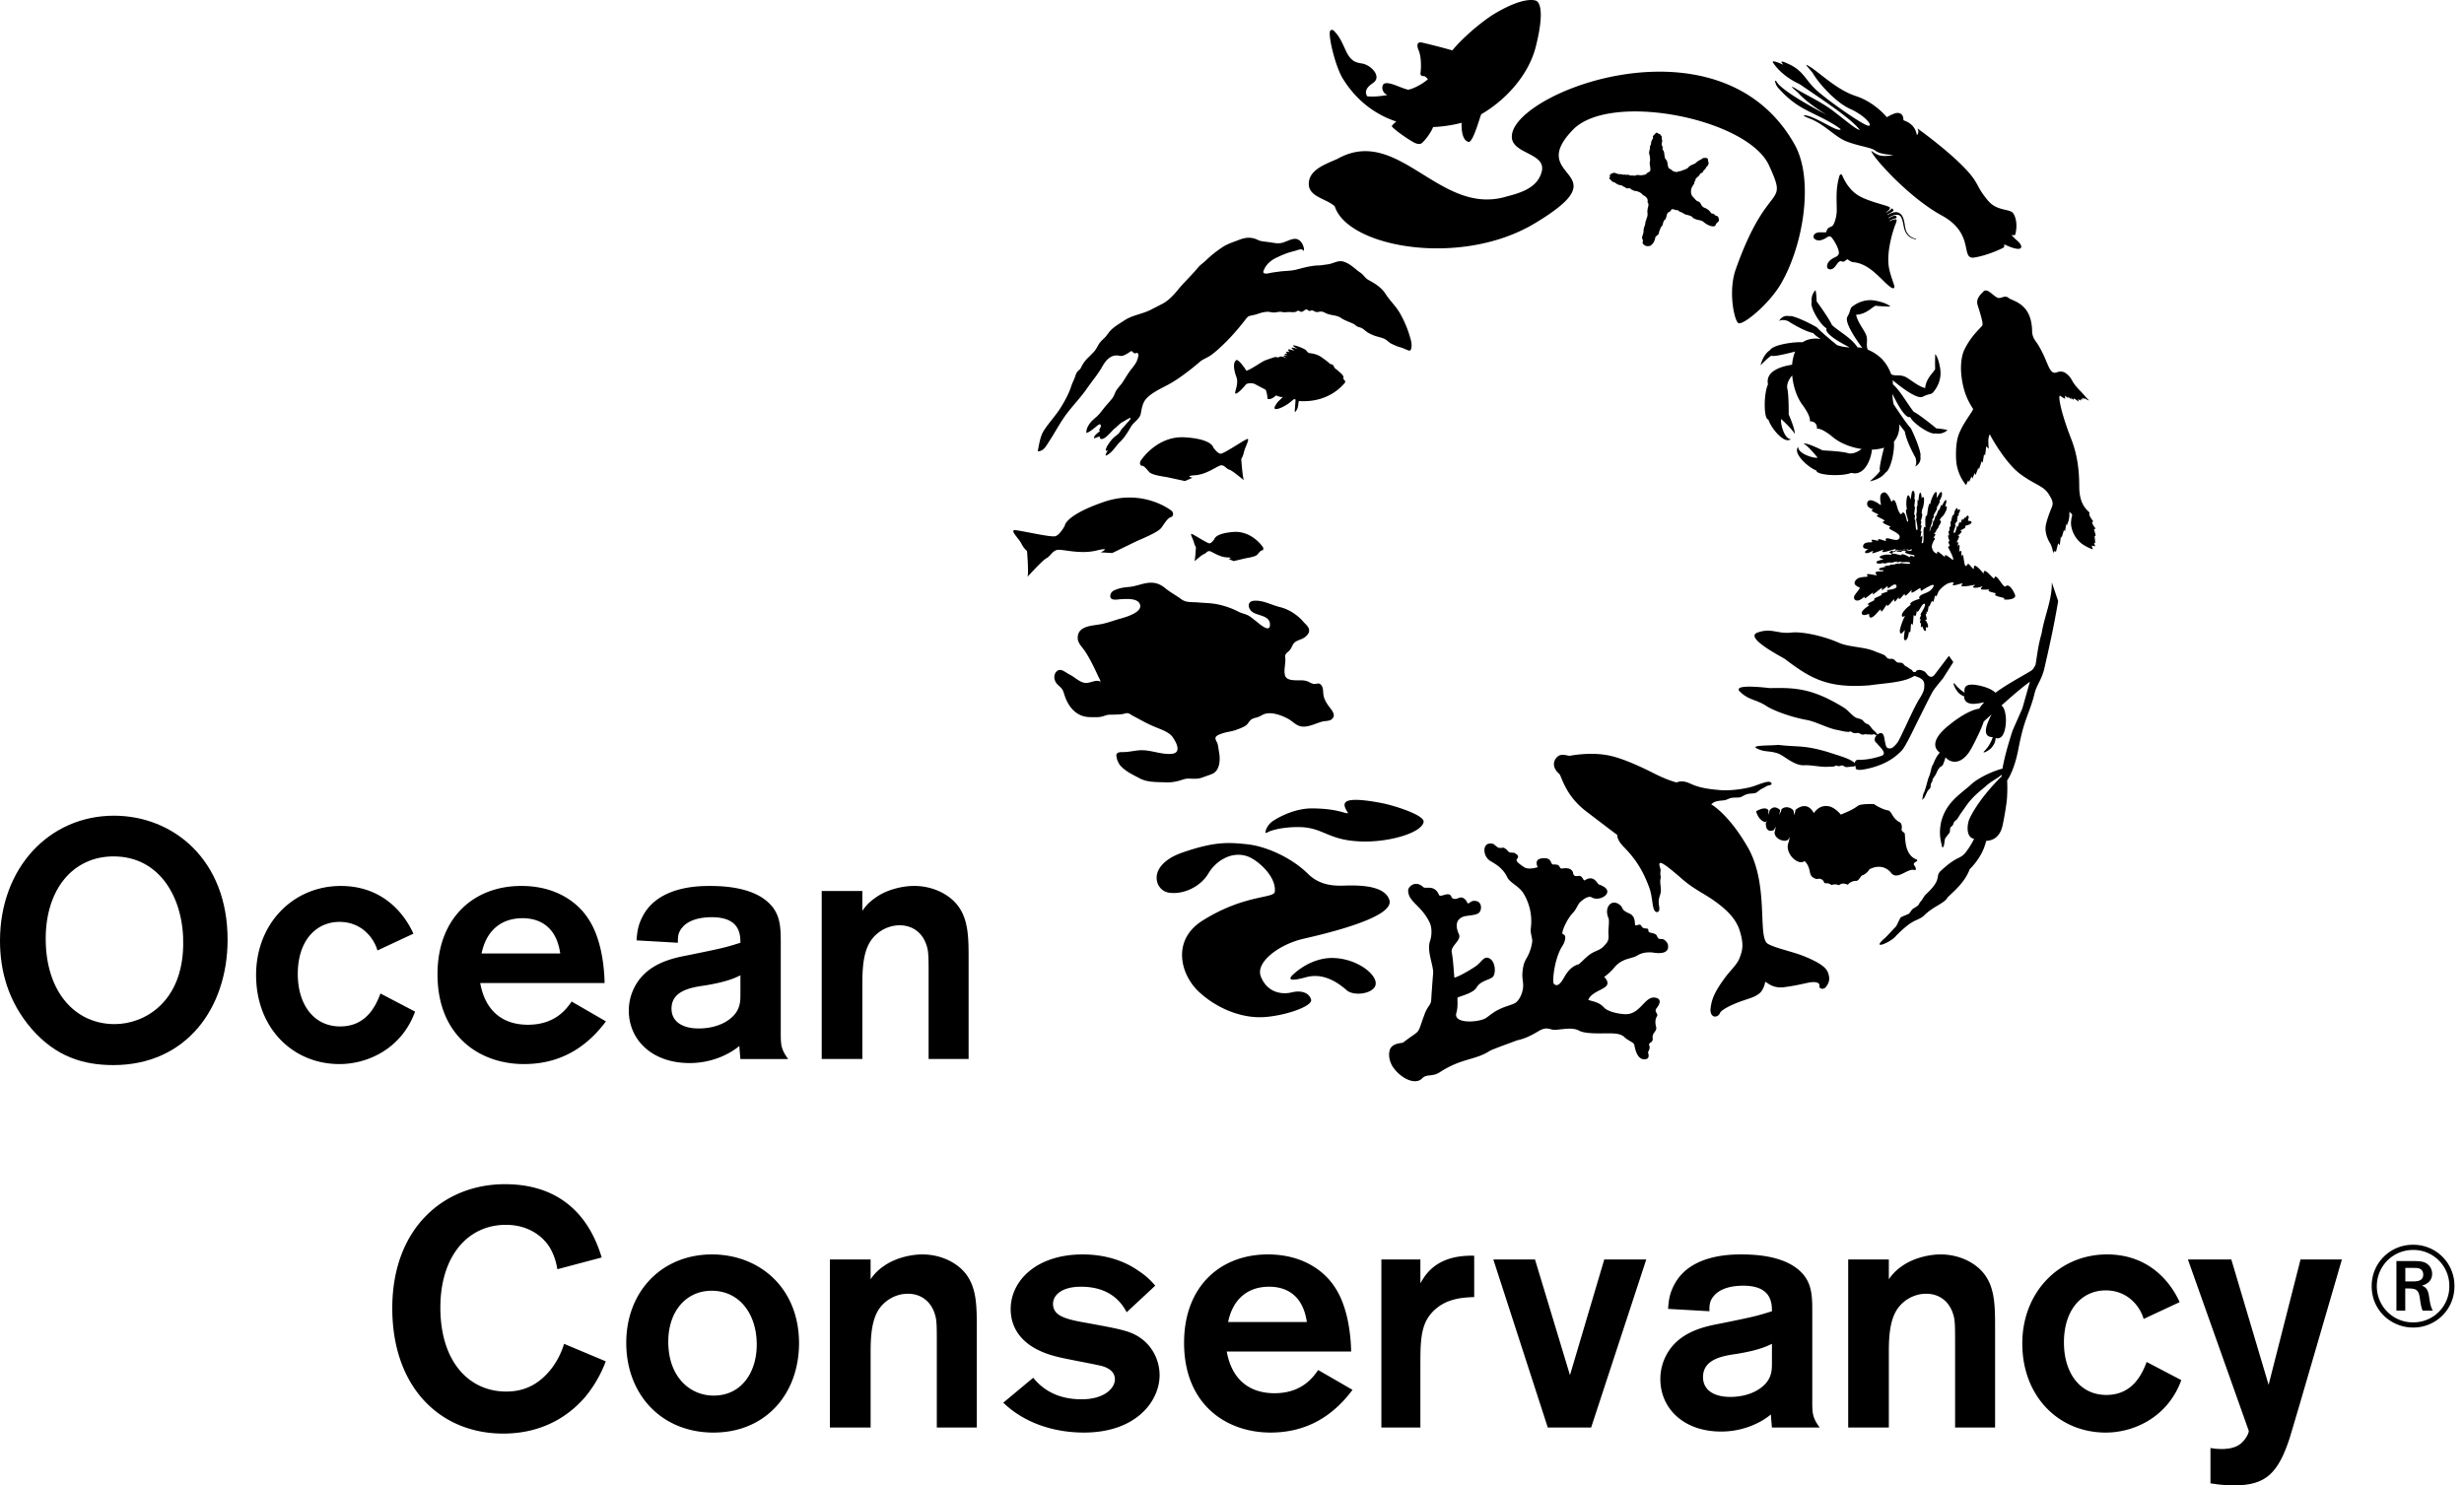 <svg class="default-logo" fill="none" height="82" viewBox="0 0 136 82" width="136" xmlns="http://www.w3.org/2000/svg">
<path clip-rule="evenodd" d="M94.604 11.822c-.04-.047-.133 0-.178-.083a.67.67 0 0 0-.247-.225c-.068-.037-.155-.056-.2-.106-.073-.079-.055-.068-.14-.209-.036-.066-.155-.083-.202-.125-.076-.067-.174-.187-.225-.241-.05-.058-.108-.213-.062-.395.032-.123.093-.197.158-.296.027-.047-.025-.074.066-.169l.008-.004c-.05-.09.176-.25.229-.296-.05-.1.232-.129.203-.25.044-.018.093-.089.141-.138-.018-.029.08-.12.095-.126.018-.04.066-.12.058-.18-.078-.159.038-.28-.238-.26-.052.005-.106.01-.13.052l-.088.051a.897.897 0 0 0-.287.205c-.034.013-.322.118-.364.203-.041.083-.322.168-.349.179-.033.04-.247.05-.28.086-.288-.008-.266-.122-.414-.178-.148-.056-.078-.394-.199-.5-.125-.103-.063-.408-.163-.525-.091-.115.008-.112-.028-.179-.038-.063-.058-.152-.043-.164-.015-.077.023-.103.02-.193-.004-.004-.015-.067-.023-.072-.02-.025.024-.074-.008-.156-.028-.066-.057-.022-.073-.113-.01 0-.092-.035-.1-.035-.023-.003-.052-.048-.072-.05-.059-.025-.087.027-.125.07-.028.035-.071.056-.104.112-.02.026.004.077-.003.107-.02.068-.066.12-.093.194-.017.05-.01.107-.02.143-.02.073-.05.105-.062.14.038.102-.075.29-.03.413.02.055.066.295.032.419s.048.34.025.466c-.023.127-.104.076-.188.175-.085.099-.172.078-.26.1-.085.023-.232-.022-.283-.004-.188.029-.067.055-.255.021-.012-.017-.07.038-.195-.03-.03-.018-.129-.01-.15 0-.005-.002-.057-.018-.057-.02-.002 0-.089.014-.092.012 0 0-.127-.04-.153-.027-.007 0-.007-.003-.01-.004-.04-.002-.084-.004-.13-.008-.038-.012-.164-.059-.207-.072-.119.012-.28.088-.255.174.016.055 0 .062-.025.122-.026.06.037.044.053.075.097.098.084.123.24.164.142.107.24.153.39.158.043.063.156.084.213.127.049.09.2-.003.276.058.028.065.099.057.15.098.069.049.293.004.496.213.026.047.07.064.12.085a.6.6 0 0 1 .146.147c.078.156-.024.175.062.27.035.062-.022.264-.041.318.01.042-.015.119-.008.157.011.046.029.235-.037.328-.028.154-.077.194-.075.288.002.095-.105.275-.097.403.008.129-.044.216-.08.37-.037.073.072.132.036.242-.04.108.044.164.095.2.12.092.348.07.404-.043.077-.022.19-.286.187-.357-.01-.087.194-.166.198-.252.03-.165.11-.299.11-.342.125-.038.115-.34.216-.402.127-.079.072-.373.23-.429.112-.031.142-.17.149-.153.114-.032.208.06.303.044.06-.017.154.123.213.108.069.015.186.123.318.15.153.037.286.076.32.135.032.056.175.11.279.143.202.032.28.067.394.166.292.223.583.243.606.117.024-.138.215-.156.179-.314-.062-.274-.113-.104-.27-.283zM85.875 41.874c.256-.363.627-.125.795-.154.165-.03 1.168-.21 2.14-.011.692.143 1.587.533 2.49.991.756.385 1.243.497 1.243.497s.262-.153.69.036c.419.188.752.31 1.768.39.377.03 1.102-.03 1.675-.184.297-.08.92-.376 1.056-.248.14.126-.014.144-.151.18-.083.02-.16.088-.32.166-.14.063-.266.205-.351.234-.14.047-.327.027-.481.072-.167.05-.301.164-.418.18-.146.017-.268-.008-.477.033-.113.023-.237.12-.438.133-.392.027-.51.11-.51.11l-.138.103s.916.503 1.94 2.237c1.31 2.106.581 5.114 1.19 5.466.411.241 1.375.43 2.016.692.308.13 1.099.447 1.275.838.198.438.043.671-.082.845-.126.174-.384.115-.363-.038.037-.23-.283-.262-.615-.191-.357.073-.734.17-1.332.248-.766.096-1.03-.41-1.056-.258-.02.152-.124.456-.322.61-.291.226-.557.26-1.083.456-.612.23-1.02.472-1.075.607-.055.123-.158.215-.294.205-.114-.003-.29-.137-.222-.524.05-.293.09-.692.81-1.652.328-.436.655-.7.795-1.092.11-.304.223-.604.059-1.24-.09-.344-.227-.905-1.117-1.616-.832-.664-1.376-.81-2.14-1.48-1.052-.915-1.35-1.09-1.213-.632.088.222-.013.198.039.484.018.102-.027.206-.022.316.008.177.047.37.032.542-.016.156-.091.295-.106.426-.025.182.007.337.015.394.033.155-.001.304-.107.308-.312.005-.212-.743-.44-1.355-.337-.91-.729-1.553-1.398-2.234-.416-.421-.363-.665-.363-.665s-.56-.42-1.727-1.313c-1.163-.89-1.34-1.926-1.478-2.06-.144-.127-.461-.463-.19-.852zM107.569 36.206l-.785 1.036c-.167.207-.304.114-.411-.006-.108-.121-.1-.17-.335-.238-.17-.043-.26.01-.314.108-.033-.003-.075-.005-.111-.014-.058-.017-.052-.103-.133-.132-.083-.03-.183-.138-.298-.184-.052-.016-.143-.159-.201-.177-.056-.021-.195-.008-.255-.03-.069-.026-.158-.155-.224-.18-.092-.038-.193.007-.284-.033-.092-.033-.116-.128-.199-.178-.143-.084-.348-.141-.511-.211-.59-.264-1.435-.229-2.015-.483-.873-.387-2.006-.617-2.576-.567-.81.103-1.123-.27-1.902 0-.695.24.855 1.1 1.48 1.446 1.394 1.06 2.346 1.658 4.695 1.47.845-.124 1.912-.148 2.471-.52.057.016.248.068.391.168.168.117.165.307.159.4-.005.095.014.25-.25.665-.212.332-.507.96-.764 1.515-.204.425-.387.824-.464.928-.128.172-.279.311-.362.322-.265.032-.265-.092-.324-.334-.058-.245-.045-.575-.31-.492-.046.013-.078.04-.114.069-.053-.103-.144-.175-.258-.284-.068-.068-.137-.189-.22-.26-.058-.047-.129-.047-.19-.093-.057-.044-.116-.135-.174-.173-.106-.074-.273-.077-.388-.15-.216-.144-.376-.36-.574-.499-1.747-1.084-2.695-1.142-4.126-1.107-.608-.069-2.097-.215-1.643.211.503.477.878.398 1.468.791.427.266 1.375.605 2.182.752.537.093 1.175.466 1.726.561.147.024.324.083.463.09.055.005.141.019.184.013.022-.004.004-.04.038-.033.081.02.142.082.227.102.056.013.173-.023.236-.01.054.014.153.076.205.089.05.012.167-.03.215-.02.107.023.224.003.296.023.075.015.093-.04.143-.023a.668.668 0 0 1 .141.063.475.475 0 0 0-.082.133c-.051.13.012.247.107.306.14.199.619.568.231.697-.741.249-1.249.21-1.249.21-.158-.007-.194.109-.207.184-.253-.256-.945-.425-1.471-.607-1.38-.407-1.622-.262-2.753-.398-.42.05-1.572.004-1.18.197.431.219.667.112 1.142.268.338.1.903.695 1.481.66.38-.023.884.107 1.274.084.105-.008.233 0 .328-.013.064-.009.084-.045.145-.05.058 0 .119.032.171.028.049-.003.119-.041.157-.042.042-.003.199.1.238.098.034-.002.31-.032.34-.034.044-.002.114-.016.172-.027l.015.03c-.022.044-.02.088.007.12.049.064.18.109.763-.033 1.127-.275 1.599-.818 1.754-.962.163-.17.437-.715.68-1.21l.061-.126c.71-1.432.923-1.845.986-1.943.066-.118.314-.423.557-.716l.572-.9-.244-.345zM113.248 32.146c.027.959-.407 1.855-.557 2.806-.215.737-.255 1.285-.342 1.755-.066.128-.149.265-.229.314-.392.247-1.277.706-1.985 1.223-.131-.142-.439-.308-.949-.409-.708-.14-.797.108-.747.403-.317-.181-.534-.475-.544-.482-.011-.011-.031-.036-.06-.029-.028.012 0 .048 0 .063.049.138.096.239.187.36a.755.755 0 0 0 .391.29c-.017.25.174.475.691.403.153-.019.288-.044.42-.075a1.928 1.928 0 0 0-.242.297c-.013.02-.025.04-.045.06-.363.038-1.019.367-1.749.98-.838.702-.785 1.18-.42 1.445-.189.2-.278.43-.386.679-.1.11-.096.422-.234.698-.079.237-.123.484-.244.808-.072.079-.125.514-.093.423.009-.033.095-.103.116-.139.016-.048.138-.285.163-.344.009-.026.146-.157.157-.183.009-.032.02-.197.033-.23.011-.033.047-.074.062-.11.02-.045.024-.103.04-.151.021-.049.043-.052.062-.094.038-.07.091-.118.124-.2.218-.509.3-.32.383-.516.074-.18.109-.293.128-.383.334.374.954.404 1.451-.528.297-.558.539-1.07.664-1.449.14-.126.281-.257.433-.392a3.434 3.434 0 0 0-.209.45c-.252.644-.022.807.273.804-.025.067-.133.455-.501.808-.061.12.34-.087.451-.247.107-.146.175-.226.213-.51.234.072.451-.08.537-.626.092-.61-.073-1.117-.227-1.166.532-.475 1.076-.953 1.577-1.319l-.416 1.472-.538 1.22c-.312.956-.482 1.643-.56 2.111-.419.087-1.309.481-1.713.854-.601.552-1.387.975-1.671 2.08-.104.487-.081.828.025 1.258.016.07.016.197.081.134.076-.064.076-.409.117-.483.023-.032.223-.288.246-.32.021-.032.017-.237.039-.27.027-.042.108-.09.135-.141.041-.055.036-.122.078-.174.035-.063.088-.07.134-.125.071-.08.146-.222.206-.31.261-.37.034-.046.288-.407.373-.545.765-.833 1.092-1.11.347-.32.615-.408.898-.652 0 .035-.004.069-.004.098-.43.4-1.367 1.435-1.792 2.377-.135.39-.148.987.274 1.063a4.17 4.17 0 0 1-.384.64c-.383.556-.469.209-1.45 1.125-.352.324.113.425-.807 1.282-.147.137-.196.303-.321.43-.075.084-.065.138-.155.218-.088.074-.205.124-.287.194-.066.058-.121.176-.181.233-.059.05-.409.168-.463.22-.049.042-.222.465-.274.51-.101.095-.51.553-.597.624-.841.719.332.245.609-.119.988-.996 1.091-.762 1.525-1.098.491-.518 1.15-.691 1.313-1.014.485-.476.959-.855 1.237-1.583.021 0 .573-.555.801-1.215.039-.107.074-.222.108-.336.37-.013.735-.214.88-.775.099-.395.246-1.32.261-1.558.025-.395.025-.749.008-1.001.195-.267.44-.846.595-1.602.082-.419.193-.99.365-1.525.17-.537.405-1.045.543-1.633.115-.506.407-.787.555-1.439.232-1.015.502-2.175.759-3.703l-.352-1.037z" fill="currentColor" fill-rule="evenodd"></path>
<path clip-rule="evenodd" d="M104.354 48.156c.356.526.968-.302 1.351-.11.114-.099-.056-.27-.073-.313-.025-.094.128-.163.128-.163s.105-.04.042-.114c-.771-.272-.61-1.403-.684-1.465-.051-.065-.191-.099-.155-.237.023-.14-.005-.274-.078-.344-.464-.229-.466-.645-.676-.67-.387-.073-.782-.353-.782-.353s-.72-.02-.868.09c-.412.312-.874.439-.949.498.003.008-.294-.375-.648-.46-.511-.098-.74.24-.851.368-.392-.726-.985-.197-1.017-.163 0 .085-.008.107-.078.287.006-.148-.018-.274-.06-.3l-.021-.02c-.236-.188-.498-.14-.622.011.03.022-.034.138-.107.285.021-.151.062-.238.039-.272 0 0-.103-.11-.26-.135-.144-.024-.263.106-.263.106l-.046.038a.756.756 0 0 1-.08.263c.022-.132.016-.254 0-.265l-.046-.048c-.028-.012-.067-.04-.077-.03-.202-.06-.543.145-.543.145s.083.451.482.6c0 0 .053.025.104-.079-.022.11-.05.131-.053.131-.007.625.453.383.453.383l.089-.19c-.011.174-.055.308-.055.308-.032.353.547.61.758.403.012-.03-.004.032.062-.14.004.144-.065.347-.05.299-.248.608.537 1.316.876 1.038 0 0 .207.14.285.534.042.218.08.333.289.424.168.075.184-.014.305.023.206.073.164.167.246.24.074.017.177-.039.37.1.289-.103.418.052.431-.004.24-.184.461.028.482-.028.125-.161.361-.205.457-.197.144 0 .248-.308.34-.308a.81.81 0 0 0 .38-.329s.667-.406 1.173.163zM91.755 51.84c-.124-.012-.218.039-.291-.151-.07-.188-.325-.165-.431-.224-.113-.064.036-.207-.2-.21-.231-.005-.216-.156-.286-.194-.073-.04-.146.012-.255.029-.123.021.07-.476-.371-.665-.446-.19-.326-.297-.467-.427-.472-.445-.941.066-.677.68.052.113.016.408 0 .716-.013.233.066.446-.101.663-.337.43-.471.359-.85.584-.273.168-.632.577-.697.595-.354.09-.614.386-.804.734-.308.557-.47.411-.546.36-.13-.073.014-1.439.459-2.111.085-.127.293-.574.023-.649-.123-.027.206-.824.573-1.193.16-.162.26-.46.375-.566.413-.382.597-.299.631-.28.465.309 1.444-.34.439-.692-.132-.046-.194-.336-.485-.35-.242.004-.318.153-.367.104-.06-.058-.07-.149-.183-.219-.11-.069-.363.104-.414-.163-.047-.268-.328-.307-.576-.268-.087.019-.138-.01-.17-.087-.06-.13-.184-.134-.35-.13-.168 0-.066-.336-.455-.344-.701-.036-.403.49-.403.49s-.495.17-.75.003c-.391-.26-.472-.361-.39-.46.137-.175-.014-.246-.157-.333-.19-.023-.23-.008-.269-.032-.104-.06-.102-.146-.318-.254-.017-.007-.276.062-.366-.053-.164-.096-.12-.14-.27-.168-.562-.103-.533.688-.104.952.243.147.693.373.948.917.13.28.671.498.897.89a2.96 2.96 0 0 1 .394 1.924c-.035.266.11.566.077.755-.125.756-.384.894-.47 1.257-.161.711.006.856-.033 1.249-.04.394-.249.727-.411.837-.163.112-.572.19-.976.398-.313.16-.598.428-.729.484-.483.222-1.73.267-1.567-.311.116-.412.037-.764.072-.858.304-.127.87-.254 1.05-.561.2-.345.64-.395.86-.55.22-.15.194-.854-.137-1.039-.328-.182-.419.177-.786.431-.257.177-.899.559-1.166.623-.025-.192-.06-.963-.145-1.393-.077-.37.548-.665.396-1-.391-.867.268-.993.388-1.01.498-.07.707-.08.796-.295.077-.19.048-.566-.376-.542-.157.013-.299.209-.345.11-.056-.106-.072-.189-.245-.275-.173-.08-.297.083-.476.055-.23-.04-.1-.182-.28-.242-.182-.066-.501.164-.563.02-.247-.583-.74-.312-.859-.422-.44-.412-.844-.033-.844.181.01.644.72.798 1.19 1.775.113.24.141.648.014 1.03-.183.542.203 1.341.176 1.76-.053.635-.09 1.202-.107 1.488-.019.287-.192.31-.362.767-.46 1.247-.14.771-1.194 1.578l-.032.008c-.093.027-.608.035-.705.42-.1.385.065.775.235.995.481.625 1.219.911 1.557.552.256-.263.55-.067.967-.334 1.239-.807 1.976-.656 2.802-1.206.505-.213 1.238-.467 1.48-.562.525-.11.915-.355 1.19-.512.323-.192.484-.151.73-.082.27.082 1.039-.188 1.485.057.346.189 1.107.153 1.661.153.39 0 .664.033.845.203.234.227.51.272.551.436.039.168.151.906.66.78.23-.053.085-.379.096-.379.151-.273.072-.307.06-.423-.012-.114.231-.106.199-.343-.05-.327.26-.369.189-.635-.079-.28-.02-.48.04-.566.115-.16-.173-.25-.02-.451.318-.402.135-.534.022-.57-.666-.228-.861.938-1.773.89-.371-.02-.945-.144-1.15-.374-.286-.321-.695-.337-.864-.42.228-.527 1.117-.572 1.06-.957a.515.515 0 0 0-.187-.304c.344-.234.596-.558.596-.558.448-.501.928-.431 1.248-.632.303-.194.706-.182.88-.153.518.082.875-.024.802-.426-.023-.128-.18-.306-.308-.325zM98.303 15.658c1.247-2.143 1.844-5.822.719-7.737-4.093-7.167-15.329-2.899-15.571-.47-.13 1.063 1.898.948 1.648 2.01-.23.94-1.235 1.202-1.972 1.395-3.683 1.09-5.94-3.969-9.303-2.088-.572.265-1.55.563-1.585 1.338-.04.772.953.838 1.433 1.285.718 2.266 6.989 3.403 11.08.914 4.856-2.928-.6-2.368 2.052-5.128 2.037-2.143 9.609-.648 10.827 1.933 1.124 2.453-.041.697-1.832 5.773-.428 1.225-.066 2.863.157 2.957.274.113 1.696-1.06 2.347-2.182z" fill="currentColor" fill-rule="evenodd"></path>
<path clip-rule="evenodd" d="M77.067 6.71c-.14.12-.258.229-.244.267.116.16.738.617 1.191.873.159.09.348.14.46.052.19-.156.525-.603.625-.888.026 0 .826-.027 1.572-.237 0 .21-.02.951.38 1.057.256.068.646-1.443.71-1.53 1.164-.665 2.527-1.98 2.986-3.646.582-2.26.145-2.576.043-2.613-.05-.026-.68-.282-2.428.791-.976.65-1.848 1.507-2.2 1.945a41.391 41.391 0 0 0-1.638-.424c-.139-.028-.252-.035-.286.106a.58.58 0 0 0 .059.303c.163.38.146.984.107 1.272-.015.127.08.173.204.167.04-.004.121.077.207.166-.273.258-.867.566-1.103.58-.448-.111-.996-.438-1.291-.342-.126.038-.205.325.012.548.053.04.105.068.144.088-.374.067-.773.11-1.116.07-.034-.033-.04-.107-.067-.17-.02-.288.226-.443.404-.575.237-.17.208-.391.081-.6a1.167 1.167 0 0 0-.642-.453c-.16-.03-.382-.051-.547-.172-.143-.103-.258-.248-.373-.477-.202-.42-.354-.854-.717-1.188-.066-.055-.14-.03-.178.017-.143.192.294 2.08.75 2.728.58.913 1.509 1.824 2.895 2.284zM74.143 20.88c.022-.019.038-.12-.134-.277-.175-.155-.363-.304-.363-.304s-.004-.065-.06-.131c-.055-.068-.19-.08-.19-.08s.042-.016-.45-.364c-.324-.23-.652-.209-.718-.247-.063-.031-.073-.064-.134-.132-.097-.113-.672-.314-.716-.274-.044.041.264.203.264.203s-.359-.131-.359-.06c0 .006.16.154.16.154s-.357-.137-.353-.047c0 .008.095.128.084.125-.032-.015-.168-.057-.195-.015-.002.006.081.091.077.088-.046-.024-.174.044-.174.044l.212.049c-.042-.007-.241 0-.256.04l.155.11s-.118-.04-.157-.058c-.034-.016-.17-.036-.22-.002-.126.086-.091-.05-.358.043-.46.158-.458.152-.68.287-.139.084-.768.499-.803.417-.028-.082-.207-.302-.267-.377-.061-.075-.206-.225-.264-.194-.203.117-.146.554-.004.923.149.384-.116.843-.055.916.06.075.393-.247.578-.488.08-.091.379-.101.533-.012.22.125.563.297.563.297s.08.194.095.417c.009.085 0 .098.083.1.18.012.38-.193.38-.193s-.053-.035.181.052a.37.37 0 0 0 .216.02c-.064.052-.133.142-.209.204-.095.074-.26.32-.258.406.002.084.119.067.23.036.106-.029.261-.104.445-.216.186-.11.331-.264.388-.294.058-.034.1.022.1.022s-.02.242-.023.323c-.005.084-.043.382-.005.352a.499.499 0 0 0 .143-.239c.054-.144.022-.368.09-.362 1.665.102 2.428-.923 2.5-.992.073-.072 0-.155 0-.155s-.097-.097-.072-.115zM104.936 11.998c.141.282.105.548.239.81.179.352.51.396.56.396.044.005.034-.026.008-.03-.032-.01-.331-.028-.515-.388-.103-.202-.082-.569-.218-.832-.205-.395-.611-.212-.803-.095-.007.007-.028.02-.032.004-.004-.012.013-.021.02-.027.103-.06.243-.14.297-.188.07-.067-.083-.166-.098-.13-.03.063-.158.153-.264.204-.005.007-.023.011-.03.003-.004-.011.009-.02.023-.026.084-.049.181-.127.187-.204.008-.084-.059-.075-.081-.09-.275-.113-1.095-.29-1.612-.587-.378-.217-.697-.587-.922-1.105-.06-.15-.143-.09-.175.02-.199.703-.145 1.2-.14 1.876-.003.3-.091.646-.204.82-.054.091-.231.108-.298.199-.04.056-.06.125-.084.192-.117.017-.27-.003-.387.008-.09.01-.176.022-.256.105-.073.076-.072.189.003.252.187.168.469.065.689-.084.07-.053.155-.073.225-.019.136.131.458.665.427.915-.005.044-.053.113-.101.146-.117.073-.205.094-.318.178-.141.104-.228.226-.233.376 0 .047.027.128.08.15.245.104.396-.173.527-.348.026-.032.102-.074.133-.092.067.024.132.051.19.034.072-.023.168-.15.214-.117.258.188.25.128.479.175.84.173 1.406 1.005 1.875 1.347.202.145.25.031.206-.104-.096-.284-.189-.54-.255-.821-.248-.955.258-2.389.356-2.606.02-.067.077-.217-.018-.208a.632.632 0 0 0-.296.094c-.012.001-.031.012-.036.001-.006-.008.008-.025.02-.028.181-.104.25-.104.316-.122.048-.01.054-.051.044-.084-.018-.049-.044-.06-.087-.057-.112.005-.209.064-.309.118-.018.01-.031.021-.038.008-.008-.014.004-.025.018-.03.201-.125.541-.262.674-.01zM103.207 26.57s.577-.087.863-.48c.294-.153.517-1.227.464-1.71.235-.268.317-.626.299-.957.109.148.255.343.304.398.089.574.583 1.435.583 1.435s.111.297-.015.5c.279-.152.324-.383.288-.576.07-.11-.214-.924-.524-1.534-.211-.22-.694-.939-.946-1.324a2.322 2.322 0 0 1-.069-.575c.195.41.698 1.39.975 1.273.167.36 1.138 1.012 1.406.903a.73.73 0 0 0 .654-.178c-.245-.074-.609-.093-.609-.093s-.9-.744-1.254-.92c-.341-.426-.784-1.224-1.147-1.512a1.28 1.28 0 0 0-.019-.237c.3.255 1.333 1.092 1.665.92.348-.183.457-.107.569-.24.119-.135.498-.613.398-1.293-.107-.682-.279-.82-.279-.82s-.017.632 0 .786c.019.154-.496.466-.554 1.09-.45-.118-.88-.549-1.164-.65-.295-.104-.503.006-.713-.118a2.456 2.456 0 0 0-.487-.817 2.443 2.443 0 0 0-.807-.54c-.101-.255 0-.432-.06-.715-.061-.302-.49-.75-.582-1.21.622-.023.96-.523 1.111-.495.153.028.782.043.782.043s-.126-.18-.796-.32c-.673-.142-1.167.213-1.309.324-.142.109-.07.22-.27.56-.191.333.639 1.47.826 1.72a1.36 1.36 0 0 0-.265-.032c-.337-.521-.997-.858-1.412-1.232-.153-.365-.845-1.308-.845-1.308s0-.363-.061-.617a.764.764 0 0 0-.21.645c-.125.264.471 1.278.822 1.463-.167.304.954.89 1.269 1.05a2.352 2.352 0 0 1-.693-.125c-.276-.224-.899-.744-1.119-.984-.59-.345-1.378-.674-1.493-.612-.191-.043-.421-.015-.588.262.212-.118.5.01.5.01s.825.543 1.394.662c.046.086.293.255.402.326-.323-.053-.696-.02-.994.177-.571-.024-1.634.15-1.8.434-.406.266-.522.842-.522.842s.426-.454.61-.54c.04.1.995-.14 1.296-.219l-.014.035a2.54 2.54 0 0 0-.153.69c-.516.076-1.491.321-1.33 1.083-.244.517-.244 1.933.021 1.943.132.448.88 1.391 1.24 1.079-.38 0-.596-.937-.532-1.103.197.171.754.718.728.827.1-.138-.314-1.085-.314-1.085s.01-1.05-.073-1.413c-.079-.323.203-.669.266-.74.056.61.257 1.205.556 1.61.517.7.417.918.417.918s.2 0 .306.117c.109.117.088.3.088.3s.218-.087.889.47c.387.32.972.56 1.575.645-.09.071-.446.323-.752.23-.356-.11-1.398-.151-1.398-.151s-.92-.467-1.064-.37c.107-.021.623.561.784.768-.172.059-1.088-.208-1.067-.592-.328.348.563 1.146 1 1.303 0 .269 1.404.346 1.93.13.791.215 1.122-.913 1.133-1.28a2.68 2.68 0 0 0 .675-.108c-.066.228-.318 1.221-.218 1.27-.095.18-.567.584-.567.584zM115.58 29.99l.068-.037-.038-.353.065-.037-.099-.352.092-.027s-.32-.407-.133-.383c.045.01-.285-.342-.206-.48.041-.081-.548-.282-.565-1.404-.004-.484-.002-1.56-.437-2.665-.619-1.58-.772-2.563-.588-2.385.049.053.273.169.247.141-.009-.073-.009-.161-.009-.161l.184.14-.024-.089.207.165-.054-.12.154.132s.024-.093.053-.072l.231.17-.027-.138.148.079.022-.104s.161.108.099.048c-.06-.063-.046-.097-.046-.097l.149.07s-.044-.108-.005-.049c.041.055.289.17.216.104-.073-.062-.304-.342-.427-.467a3.288 3.288 0 0 1-.435-.519c-.09-.165-.181-.34-.378-.479a.494.494 0 0 0-.507-.068c-.459.162-.451-.533-1.023-1.483-.148-.245-.346-.416-.352-.788-.024-1.558-1.069-1.637-1.31-1.844-.141-.118-.34-.02-.373-.013-.076.017-.141.049-.249 0-.104-.053-.223-.157-.324-.238-.178-.145-.332-.202-.429-.096-.087.096-.181.166-.269.32a.513.513 0 0 0-.063.397c.026.106.338 1.003.274 1.145-.056.124-.622.56-1.008 1.38-.049.09-.363.853-.005 2.167.173.639.513 1.07.501 1.094-.134.283-.676.93-.849 1.567-.116.423-.125 1.164-.05 1.546.077.36.231.742.509 1.074l.123-.27.04.103.141-.317.04.132.135-.315.044.115.159-.414.029.102.152-.46.054.088.077-.475.055.088.067-.521.134.144a8.086 8.086 0 0 1-.022-.43c0-.192.072-.452.109-.321.014.04.819 1.515 1.648 2.134.832.617 1.286.644 1.586 1.13.109.182.28.422.173.677-.093.227-.36.882-.36 1.203 0 .419.215.754.267.84.105.177.161.53.161.53l.039-.117.113.029.117-.463.09.105.062-.497.038.095.133-.447.056.096s.073-.523.105-.39l.016.063a.494.494 0 0 1 .03-.146c.077-.158.081-.342.081-.335.012.05.008-.317.021-.294.041.101.189.105.126.28-.024.073-.032.167-.042.256-.041.346.154.921.611 1.251.206.15.447.245.447.245l.145.053-.068-.205.201.034-.07-.167zM99.247 4.606c.05.024.11.058.175.1.156.113.308.21.44.3.44.313 2.378 1.568 2.79 2.177-.254-.078-.644-.42-1.386-.993-.731-.581-1.724-1.008-2.194-1.324-.437-.243.12.191.207.29.503.565 1.538 1.178 1.538 1.178s-2.442-1.246-2.756-1.823c-.144-.187-.09.123.07.323.344.384.783.822 1.468 1.19.69.37 1.441.67 1.998 1.108-.124.229-1.443-.758-2.005-.768-.025.014-.13.014.289.178.827.317 1.41 1.023 2.031 1.263.731.282 1.352.323 1.597.513.216.166.578.207.996.24-.309.068-.601.062-.749.023-.22-.057-.466-.256-.466-.256-.054.197 1.989 2.535 3.885 3.571 1.879 1.023.984 2.456 1.813 2.318.831-.14 1.612-.551 1.612-.551s.042-.082.018-.177c1.107.53 1.091.107.713-.208-.113-.095-.213-.2-.314-.306.091.032.21-.006.21-.006s.206-.652-.092-1.17c-.175-.295-.883-.114-1.387-.698-.498-.582-.527-.804-.782-1.189-.753-1.122-3.135-2.821-3.135-2.821s.132.21-.027.375c-.063-.313-.203-.633-.744-.825.008-.391-.276-.477-.552-.348a2.003 2.003 0 0 0-.363.183s-.659-.83-1.717-1.172c-.994-.327-1.841-1.15-2.47-1.58-.57-.36-.057.062.122.355.366.604 1.284 1.603 2.044 1.938.872.394 1.303.997.969.92-.34-.075-2.4-1.514-2.946-2.063-.501-.498-.645-.979-1.415-1.333-.079-.036-.357-.168-.39-.132-.047.042.06.114.084.165-.168-.067-.662-.293-.566-.117.37.56.96.947 1.387 1.152zM105.49 30.393c-.006.005-.014.005-.018.009-.147.04-.394-.029-.485.012-.046.022-.031.033-.021.042.009.005.009.012.007.014-.175-.009-.361-.038-.466.011-.075.035-.075.021-.059.055.034.077-.06.019-.188-.042.003-.003.014-.004.017-.005.041-.033.191-.116.181-.09-.031.11.303-.063.284-.03-.046.066.162-.045.141-.006-.045.074.211-.06.2-.035-.03.067.104.006.219-.015.067-.012-.088.026.006.054.081.024.138-.03.208-.05.015.027.015.056-.026.076zm5.209 1.98c-.126.127-.551-.84-.62-.449-.022.134-.616-.748-.591-.252 0 0-.562-.714-.539-.323.007.229-.287-.328-.349-.202-.246.459-.174-.876-.342-.428-.034.09.072-.458-.095-.27-.066.076.078-.585-.096-.297-.043.07.096-.354-.071-.191-.07.069.281-.482.062-.369-.044.022.145-.135.205-.215.059-.076-.092-.02-.039-.082.079-.086.176-.096.234-.156.053-.06-.021-.07.015-.096.083-.056.25-.065.316-.148.123-.154-.165-.134-.169-.15-.004-.015.016-.079.037-.15.017-.07-.012-.148-.074-.122-.06.026-.107.152-.104.12.021-.147-.147.197-.149.079-.008-.166-.123.284-.134.2-.042-.226-.133.32-.148.212-.028-.266-.075.387-.196.335-.096-.044.181-.483.043-.465-.036.006.222-.262.121-.24-.023.006.066-.154.013-.168-.024-.01.159-.168.068-.15-.034.005.119-.168.076-.256-.029-.064-.12.035-.12.035s.01-.126-.048-.12c-.043.006-.125.151-.138.253-.004.055-.047.15-.061.136-.058-.053-.109.396-.13.35-.045-.09.024.382-.038.285-.062-.095-.028.262-.051.238-.066-.065-.024.152 0 .26.01.058-.032-.084-.055-.025-.029.063.042.233.065.3.026.072-.138-.054.004.233.071.141-.142-.011-.046.186.073.141.312.582.238.637-.026.02-.531-.459-.437-.164.025.077-.476-.445-.43-.241.028.121-.182.012-.251-.139h.005c0-.005-.005-.012-.012-.017 0-.009-.008-.013-.008-.02-.012-.048-.026-.086-.038-.126 0-.075.026-.18.105-.34.163-.197-.02-.17-.01-.185.044-.056.184-.211.048-.194-.063.01.173-.213.102-.175-.079.042.217-.268.122-.235-.023.007.078-.084.118-.199.039-.11.008-.17-.043-.13-.004 0-.006.002-.008.005-.002-.048.09-.186.14-.222.089-.066.242-.347.256-.47.02-.165-.096-.09-.096-.09s.11-.287.061-.35c-.068-.087-.262.405-.248.314.038-.266-.151.302-.151.238-.002-.142-.165.387-.165.317-.004-.122-.122.378-.125.27-.001-.097-.037.11-.087.317-.007-.007-.012-.058-.05.028-.04.099-.051.146-.083.258-.05-.141.248-.723.119-.617-.024.022.21-.345.096-.256-.082.056.282-.505.181-.424-.11.092.272-.466.139-.38-.035.018.095-.148.133-.324.039-.169-.021-.237-.088-.165-.07.076-.187.306-.198.298-.01-.006.072-.473-.105-.28-.045.049-.188.318-.24.584-.029.116-.032-.09-.087.099-.059.188-.047.249-.094.523-.029.196-.048-.073-.087.155-.036.235.025.617-.028.535-.012-.022-.028-.044-.06.034-.055.142.009.555-.036.784-.015.056-.04.073-.065.067a.25.25 0 0 0-.022-.038c.028-.165.038-.203.038-.335 0-.143-.1.106-.094.007.014-.185.084-.361-.002-.303-.031.022.113-.395.019-.312-.048.038.073-.3-.005-.219-.045.04.137-.37.055-.444-.026-.02.009-.215.044-.286.059-.131.096-.466.067-.57-.039-.138-.122.02-.122.02s-.007-.305-.074-.31c-.094-.006-.092.52-.115.441-.064-.226-.028.356-.053.306-.053-.103-.009.422-.036.375-.049-.085.025.384-.015.302-.075-.128.148.661.028.64-.111-.018-.047-.752-.126-.561-.017.038.067-.434-.013-.27-.049.115.08-.612.017-.466-.066.162.079-.575-.014-.396-.024.043.039-.192.004-.356-.024-.154-.106-.154-.143-.04-.034.116-.057.387-.071.387-.016.007-.103-.41-.2-.112a1.669 1.669 0 0 0-.01.634c.02.108-.058-.04-.043.147.014.189.047.22.107.46.043.164-.059.01-.028.166-.05-.163-.092-.422-.166-.515-.146-.177-.126.154-.243 0-.165-.213-.17-.536-.289-.692-.125-.15-.156.129-.202.014-.1-.259-.258-.483-.364-.482-.4.007-.17.662-.205.693-.03.028-.222-.204-.539-.256-.144-.027-.254.095-.206.271.051.188.391.213.317.233-.313.089.492.282.241.322-.226.038.551.273.361.329-.279.083.421.282.358.31-.326.132.577.283.503.594-.098.364-.861-.197-.754.164.03.09-.491-.198-.423-.015.03.088-.514-.164-.332.076.061.086-.447-.058-.503.23-.036.202.287.165.287.165s-.314.195-.119.234c.195.038.485-.27.334-.017-.07.116.68-.217.624-.16-.338.332.741-.134.676-.017-.121.23.176.005.409.005.118 0 .428-.028.174.074-.247.097.21.195.359.215.1.015.111.067.062.102a.362.362 0 0 0-.165-.045c-.069.007-.062.029-.058.048.019.077-.191-.103-.368-.134-.182-.035-.012.063-.163.038-.208-.04-.242-.073-.4-.075-.16-.002-.029.066-.12.055a1.295 1.295 0 0 0-.536.057c-.241.118.121.175.121.191-.002.013-.222.06-.318.101-.091.047-.084.127.049.142.143.015.334-.06.301-.033-.137.105.464-.1.335-.021-.113.076.481-.11.394-.05-.13.09.26-.028.228-.01-.153.091.461-.03.489.081.033.12-.66-.042-.539.02.068.035-.337-.002-.261.041.044.025-.403.02-.311.066.044.019-.449.03-.25.073.066.018-.375.055-.36.15.01.062.243.05.264.047v.002c-.008.009-.04.035-.046.061a.146.146 0 0 1-.036.004c-.204-.004-.507-.001-.307.18.131.12-.715-.166-.508.06.099.109-.4.005-.6.198-.333.313.17.434.179.468.004.034-.176.256-.277.4-.099.14-.036.322.161.303.2-.022.411-.276.384-.202-.124.307.578-.425.451-.18-.116.217.591-.462.509-.284-.126.266.316-.185.306-.125-.066.344.373-.284.482-.037.114.27-.698.204-.493.299.119.054-.459.132-.324.201.073.037-.54.216-.392.28.076.034-.594.264-.295.284.104.006-.481.284-.399.499.057.151.399-.004.399-.004s-.029.294.171.188c.245-.128.474-.578.482-.357.008.215.33-.405.326-.344-.02.294.412-.388.404-.27-.015.332.261-.228.248-.1-.019.256.342-.292.335-.208-.036.331.453-.39.376-.17-.083.247.292-.07.432-.136.153-.073-.033.23.183.084.216-.146.352-.203.461-.256.282-.107.095.169-.045.288-.162.137-.469.18-.578.315-.057.073-.032.088-.015.103.08.053-.251.084-.437.223-.181.137.044.07-.107.188-.221.163-.422.4-.43.519-.007.225.222-.02.162.085-.133.231-.28.696-.273.79.012.355.253-.047.268-.038.014.012-.043.304-.041.443.008.134.102.169.184.015.086-.158.082-.424.109-.374.115.227.052-.592.14-.414.1.21.073-.623.132-.497.104.219.151-.314.155-.267.015.332.279-.454.426-.355.12.083-.329.667-.215.597.066-.043-.149.344-.016.23.039-.028-.098.32.018.221.032-.026-.049.378.064.196.035-.05.082.277.18.248.069-.02.027-.215.027-.215s.101.077.126-.021c.017-.076-.064-.281-.142-.347-.042-.035.029-.045.052-.032.065.037-.068-.358-.036-.33.097.08.013-.19.051-.12.071.133.1-.345.115-.303.034.122.159-.389.21-.256.058.145.136-.393.136-.35 0 .038.056.176.163-.132.05-.148.341-.43.587-.53.083-.028.336-.08.272.006-.251.313.686-.147.465.072-.2.202.581.032.688.019.129-.013-.203.124-.036.148.196.03.311-.026.427-.053.184-.044-.231.154.092.163.144.004.354-.003.385-.026-.34.154.4.19.3.265-.187.142.633.21.474.267-.181.07.646.1.607-.18-.01-.08-.302-.726-.53-.502zM73.55 52.886c-.864-.008-1.647.423-2.176.912-.521.488.465.218.724.147.784-.209 1.532.103 2.239.727.336.294 1.242.233 1.527-.165.38-.541-.863-1.604-2.314-1.621z" fill="currentColor" fill-rule="evenodd"></path>
<path clip-rule="evenodd" d="M73.996 48.895c-.468 0-1.2-.056-1.795-.647-.934-.926-2.366-1.546-3.407-1.645-1.036-.107-1.785-.14-3.53.462-1.96.683-1.555 2.048-.798 2.205.763.15 1.773-.268 2.238-1.06.369-.63 1.219-1.242 2.127-.943.56.185 1.626 1.107 1.532 1.961-.045.386-1.665.136-3.991 1.596-1.703 1.07-1.232 2.96-.204 3.925 1.035.963 2.404 1.47 3.57 1.402 1.166-.064 2.726-.597 2.627-.964-.096-.364-.514-.54-1.08-.4-.456.114-1.315.068-1.69-.87-.325-.809 1.04-1.79 2.338-2.089 1.293-.298 5.054-1.182 4.755-2.14-.297-.96-2.227-.793-2.692-.793zM76.24 44.33c-2.618-.498-2.027.202-1.83.566-.228.015-.602-.258-1.992-.267-1.148-.007-2.16.697-2.16.697-.367.234-.508.767-.326.64.178-.121.857-.315 1.752-.307 1.401.012 1.597.763 3.56.797 1.467.027 3.198-.474 3.33-1.067.098-.379-1.63-.927-2.335-1.059zM65.028 15.984c.226-.283.478-.522.712-.782.138-.142.276-.3.404-.453.139-.159.314-.264.458-.414.262-.247.552-.48.862-.681.26-.184.61-.29.902-.403.362-.15.706-.181 1.056-.007.173.087.369.087.564.117.155.021.298.044.441.064a.977.977 0 0 0 .489-.07c.321-.115.648-.33.914.029.088.119.172.334.136.478-.1-.164-.276-.075-.42-.033-.175.05-.37.095-.54.159-.195.07-.387.16-.571.247-.272.128-.536.352-.656.63-.055.117-.09.191.025.23.092.028.228-.011.317-.029.159-.03.317-.048.475-.071.323-.047.641-.029.964-.114.39-.101.79-.214 1.19-.226.188-.004.351-.04.538-.062.194-.027.369-.115.557-.158a.637.637 0 0 1 .417.048c.331.135.54.379.83.573.163.11.266.304.436.398.348.185.73.425.943.765.237.375.575.681.797 1.07.21.37.388.771.515 1.179.075.256.177.517.104.79-.044.137-.108.104-.234.055-.128-.051-.248-.113-.38-.145-.169-.045-.336-.126-.489-.2-.1-.05-.163-.119-.247-.186-.17-.13-.427-.167-.622-.233a2.145 2.145 0 0 1-.43-.197c-.123-.08-.23-.2-.368-.258-.07-.03-.143-.035-.212-.074-.074-.043-.125-.106-.208-.145-.225-.106-.478-.184-.68-.322-.245-.168-.57-.132-.83-.261-.125-.062-.196-.106-.339-.087-.088.011-.143.036-.234.01-.07-.022-.117-.074-.195-.079-.058-.002-.1.039-.154.028-.068-.012-.087-.084-.162-.08-.117.008-.16.143-.3.127-.048-.006-.104-.06-.14-.06-.052-.001-.097.05-.141.062-.119.035-.25.013-.37.013-.099 0-.206.016-.304.012-.053-.003-.113-.027-.17-.027-.11 0-.217.031-.329.04-.124.009-.246-.038-.375-.04a1.66 1.66 0 0 0-.491.098c-.127.04-.249.08-.383.104-.199.034-.229.066-.354.224-.37.476-.762.938-1.198 1.356-.217.21-.444.42-.688.6-.203.15-.46.227-.648.392-.167.143-.332.282-.503.415-.405.312-.8.606-1.252.846-.38.203-.812.398-1.128.7-.266.253-.297.548-.364.888-.058.303-.386.461-.534.71-.171.29-.358.614-.61.85-.232.22-.379.517-.655.694-.315.2-.017-.177-.032-.241-.198.156-.052-.182-.005-.253.099-.148.217-.327.357-.448.099-.088.213-.153.294-.256.06-.083.1-.17.17-.247.102-.106.194-.222.293-.33.063-.068.161-.151.157-.247-.137.037-.304.16-.433.227-.164.083-.289.246-.435.353-.156.113-.625.764-.822.547-.044-.047.105-.1-.083-.079-.028.005-.213.088-.228.076-.095-.088.267-.355.325-.4-.125-.023.015-.159.03-.227.03-.153-.052-.173-.164-.084-.169.133-.419.364-.626.424-.016-.154.05-.31.127-.437.117-.195.26-.306.43-.457.203-.18.354-.417.53-.62.107-.123.218-.244.32-.371.094-.119.123-.206.18-.34.091-.22.29-.387.42-.585.165-.26.322-.533.52-.772.15-.186.287-.38.328-.621.01-.058.039-.142-.015-.19-.067-.067-.108.012-.19-.009-.072-.017-.084-.097-.152-.111-.065-.014-.115.058-.175.09-.158.091-.317.205-.496.162-.436-.104-.736.213-.945.585-.247.44-.572.812-.857 1.227-.35.502-.772.932-1.137 1.42-.344.462-.61.981-.926 1.464-.17.256-.318.586-.65.575.087-.39.128-.825.356-1.168.298-.454.68-.848.957-1.312.21-.347.413-.723.537-1.107.051-.169.14-.323.199-.49.036-.1.069-.214.13-.302.083-.107.163-.129.215-.246a1.73 1.73 0 0 1 .376-.53 8.66 8.66 0 0 0 .332-.336c.123-.135.187-.285.281-.438.097-.152.239-.258.358-.388.114-.13.2-.278.325-.398.216-.204.493-.36.74-.523.416-.273.933-.332 1.374-.545.23-.113.463-.237.69-.351.35-.181.636-.493.882-.795zM60.744 37.689v-.016c-.002-.133-.102-.272-.156-.396-.1-.224-.21-.448-.324-.672-.12-.23-.25-.47-.402-.688-.164-.236-.398-.437-.377-.744.036-.67.89-.618 1.39-.737.337-.078.658-.2.99-.291.301-.085 1.307-.373 1.022-.848-.17-.28-.732-.23-1.015-.218-.187.007-.579.11-.59-.162-.005-.157.094-.271.229-.331.258-.117.496-.156.777-.18.296-.026.535-.11.818-.18.478-.118.838-.066 1.22.254.274.225.595.389.876.6.272.203.595.148.922.178.358.033.714.03 1.068.102.405.083.802.22 1.166.41.191.1.414.126.598.241.117.073.22.168.33.249.166.12.829.758.81.206-.011-.486-.652-.466-.955-.67-.268-.181-.326-.592.056-.629.5-.049.983.236 1.457.35.484.118.97.436 1.287.81.114.13.312.28.316.468.004.174-.11.28-.23.378-.193.155-.51.167-.642.38-.07.109-.109.233-.195.335-.115.137-.278.197-.254.38.047.335-.092.688-.012 1.009.075.308.54.28.81.28.179 0 .33.007.488.081.133.065.234.137.377.118.133-.014.21-.066.324.063.137.157.092.408.134.597.05.227.18.434.32.617.117.15.309.383.218.56-.121.243-.392.188-.62.245-.399.103-.895.404-1.317.216-.207-.094-.367-.268-.57-.376-.338-.18-.873-.388-1.272-.267-.134.04-.248.13-.383.176-.13.042-.292.063-.4.16-.108.097-.156.237-.298.326-.172.105-.37.171-.554.237-.255.087-.523.103-.774.2-.086.03-.266.094-.308.187-.053.115.076.26.106.37.044.176.058.35.092.526.056.38.029.937-.379 1.127-.18.073-.39.145-.569.206-.253.1-.509.058-.763.058-.225 0-.392.1-.615.145-.254.058-.451.075-.72.058-.436-.014-.917 0-1.32-.203-.405-.219-.824-.395-1.126-.76a1.077 1.077 0 0 1-.178-.44c-.06-.264.164-.264.375-.264.36 0 .72-.117 1.08-.103.54.016 1.095.264 1.635.193.493-.074.21-.617.042-.865-.192-.32-.628-.454-.972-.6-.438-.172-.842-.41-1.254-.626-.083-.045-.198-.135-.29-.148-.086-.01-.206.04-.293.052-.24.031-.485.027-.725.034-.169.007-.317.092-.485.119-.185.026-.38.017-.567.014-.763-.01-1.198-.554-1.413-1.2-.036-.109-.063-.221-.12-.319-.07-.12-.205-.208-.296-.31-.164-.187-.216-.474-.045-.672.226-.264.504.039.734.147.272.132.54.42.844.463.292.042.625-.227.879-.055M64.61 28.16s-1.525-1.19-3.678-.452c-2.156.739-2.163 1.318-2.163 1.318s-.26.489-.508.573c-.245.085-1.96-.328-2.247-.331-.29-.001.228.465.368.755.145.289.304.39.304.39s.108 1.316.02 1.43c-.088.115.814-.906 1.046-1.02.231-.114.35-.459.665-.471.319-.014 1.242.252 2.108.04.868-.213.23.101.23.101l.633.038s1.016-.492 1.275-.62c.263-.127 1.26-.513 1.448-.786.19-.273.35-.53.511-.575.157-.042.187-.273-.012-.39zM69.682 30.17s-.602-.88-1.606-.803c-1.01.079-1.047.393-1.047.393s-.151.227-.266.236c-.115.01-.85-.474-.978-.519-.13-.044.07.287.115.466.044.18.109.26.109.26s-.039.732-.085.783c-.049.05.421-.372.534-.4.106-.027.183-.197.326-.156.14.041.536.324.933.34.4.014.097.09.097.09l.277.115s.484-.113.611-.144c.125-.03.59-.09.694-.211.104-.12.19-.238.264-.236.073 0 .1-.12.022-.215zM62.992 25.392s.877-1.338 2.391-1.25c1.515.088 1.584.558 1.584.558s.229.338.401.347c.174.013 1.263-.736 1.458-.806.193-.072-.1.432-.163.703-.06.27-.153.392-.153.392s.078 1.1.15 1.172c.07.074-.645-.544-.81-.581-.166-.039-.285-.294-.5-.229-.21.067-.792.504-1.39.538-.601.036-.143.14-.143.14l-.412.18s-.735-.158-.923-.2c-.186-.041-.893-.118-1.05-.296-.155-.177-.291-.35-.401-.347-.11.004-.158-.18-.039-.321z" fill="currentColor" fill-rule="evenodd"></path>
<mask height="14" id="a" maskUnits="userSpaceOnUse" style="mask-type:alpha" width="13" x="0" y="45">
<path d="M0 45.032h12.562v13.767H0V45.032z" fill="#2880D9"></path>
</mask>
<path clip-rule="evenodd" d="M6.271 47.278c-2.245 0-3.748 1.817-3.748 4.545 0 2.95 1.633 4.714 3.804 4.714 1.632 0 3.728-1.188 3.785-4.344.056-2.56-1.261-4.915-3.84-4.915zm-.019 11.521c-1.65 0-3.172-.463-4.509-2.003C.446 55.293 0 53.586 0 51.935c0-4.01 2.71-6.904 6.29-6.904 3.248 0 6.292 2.412 6.272 6.885-.018 3.747-2.282 6.883-6.309 6.883z" fill="currentColor" fill-rule="evenodd"></path>
<path clip-rule="evenodd" d="M20.832 52.472c-.166-.614-.816-1.578-2.095-1.578-1.281 0-2.301 1.02-2.301 2.876 0 1.67.87 2.895 2.338 2.895 1.41 0 1.948-1.075 2.226-1.818l1.91 1c-.723 2.005-2.559 2.896-4.173 2.896-2.58 0-4.602-1.987-4.602-4.916 0-2.838 2.041-4.917 4.676-4.917 2.337 0 3.525 1.557 4.007 2.634l-1.986.928zM30.922 52.639c-.204-1.446-1.094-1.948-2.078-1.948-1.187 0-2.006.685-2.264 1.947h4.342zm2.523 3.747c-1.15 1.54-2.634 2.357-4.527 2.357-2.43 0-4.77-1.54-4.77-4.954 0-3.119 2.006-4.88 4.622-4.88 2.449 0 3.47 1.465 3.655 1.746.76 1.075.928 2.688.946 3.615h-6.865c.26 1.468 1.17 2.302 2.634 2.302 1.521 0 2.134-.889 2.413-1.28l1.892 1.094zM40.867 53.844c-.445.223-.946.39-1.947.558-.799.111-1.856.297-1.856 1.28 0 .722.611 1.095 1.502 1.095 1.132 0 1.931-.52 2.171-1.076.13-.281.13-.558.13-.837v-1.02zm-5.734-1.93c.037-.463.075-.853.372-1.39.89-1.614 3.098-1.614 3.693-1.614.889 0 1.966.11 2.782.592 1.095.67 1.114 1.54 1.114 2.543v4.917c0 .704 0 .946.408 1.502h-2.635c-.019-.222-.056-.592-.056-.723-.482.408-1.464.946-2.746.946-2.096 0-3.358-1.298-3.358-2.895 0-.464.112-.89.297-1.261.667-1.336 2.096-1.632 2.988-1.8 1.91-.39 2.058-.426 2.875-.686 0-.465-.036-1.41-1.578-1.41-.926 0-1.427.297-1.651.592-.24.296-.222.56-.222.818l-2.283-.131zM45.354 49.187h2.244v1.095c.112-.166.334-.464.725-.723.556-.41 1.41-.65 2.133-.65 1.058 0 1.966.482 2.43 1.114.576.778.576 1.782.576 2.986v5.454h-2.208v-4.729c0-.69 0-1.15-.075-1.412-.203-.813-.797-1.24-1.52-1.24-.724 0-1.392.427-1.707 1.039-.354.685-.354 1.63-.354 2.317v4.025h-2.244v-9.276zM33.435 75.153a6.865 6.865 0 0 1-1.133 1.965c-.928 1.08-2.393 2.024-4.527 2.024-3.47 0-6.123-2.544-6.123-6.922 0-4.453 2.877-6.846 6.216-6.846 4.082 0 5.047 3.136 5.345 4.045l-2.45.65c-.037-.24-.149-.8-.483-1.3-.279-.407-1.003-1.151-2.357-1.151-2.133 0-3.617 1.763-3.617 4.564 0 2.988 1.577 4.64 3.636 4.64 1.224 0 1.967-.594 2.506-1.28a4.312 4.312 0 0 0 .686-1.355l2.3.966zM39.278 71.257c-1.39 0-2.393 1.11-2.393 2.817 0 1.912 1.17 2.971 2.505 2.971 1.614 0 2.431-1.41 2.375-2.95-.038-1.54-.928-2.838-2.487-2.838zm.111 7.83c-2.894 0-4.823-2.116-4.823-4.956 0-2.838 1.967-4.879 4.731-4.879 2.58 0 4.788 1.798 4.806 4.879 0 2.894-1.911 4.955-4.714 4.955zM45.807 69.53h2.246v1.094a2.6 2.6 0 0 1 .724-.725c.555-.405 1.408-.647 2.132-.647 1.059 0 1.966.483 2.43 1.113.575.78.575 1.782.575 2.986v5.457h-2.207v-4.734c0-.684 0-1.149-.075-1.41-.203-.816-.798-1.242-1.521-1.242-.724 0-1.392.426-1.707 1.038-.35.688-.35 1.635-.35 2.321v4.027h-2.247V69.53zM57.028 76.061c.556.687 1.39 1.188 2.671 1.188 1.28 0 1.838-.631 1.838-1.096 0-.593-.67-.742-.966-.796-.314-.075-1.836-.353-2.17-.445-2.208-.52-2.617-1.8-2.617-2.637 0-1.576 1.429-3.023 3.971-3.023 1.41 0 2.431.445 3.061.89.464.296.761.612.947.835l-1.577 1.467c-.26-.503-.891-1.41-2.524-1.41-1.058 0-1.54.464-1.54.945 0 .668.688.853 1.876 1.057 1.927.354 2.466.447 3.06.91.574.445.946 1.187.946 1.969 0 1.444-1.3 3.171-4.175 3.171-1.651 0-3.283-.52-4.453-1.65l1.652-1.375zM72.13 72.982c-.206-1.447-1.094-1.948-2.079-1.948-1.188 0-2.005.685-2.265 1.948h4.344zm2.522 3.746c-1.15 1.54-2.635 2.358-4.527 2.358-2.43 0-4.77-1.541-4.77-4.955 0-3.117 2.004-4.879 4.621-4.879 2.45 0 3.47 1.466 3.655 1.743.76 1.077.928 2.69.946 3.618h-6.866c.26 1.466 1.17 2.301 2.636 2.301 1.521 0 2.133-.89 2.41-1.28l1.895 1.094zM78.398 69.53v1.315c.278-.48.89-1.576 2.97-1.522v2.283c-.484.02-1.32.039-2.003.557-.947.723-.967 1.671-.967 3.211v3.434h-2.153v-9.279h2.153zM90.865 69.531l-3.043 9.278H85.43l-3.006-9.278h2.3l1.93 6.385 1.893-6.385h2.319zM97.802 74.187c-.444.22-.947.391-1.948.556-.797.113-1.856.298-1.856 1.28 0 .723.612 1.095 1.503 1.095 1.133 0 1.93-.52 2.172-1.075.129-.278.129-.556.129-.836v-1.02zm-5.733-1.928c.036-.465.073-.856.372-1.393.889-1.614 3.099-1.614 3.691-1.614.89 0 1.968.11 2.785.594 1.094.667 1.111 1.54 1.111 2.542v4.918c0 .703 0 .944.41 1.503h-2.636c-.019-.224-.056-.597-.056-.726-.481.41-1.465.947-2.746.947-2.097 0-3.357-1.299-3.357-2.895 0-.463.111-.89.296-1.262.668-1.333 2.097-1.632 2.989-1.8 1.91-.387 2.056-.426 2.874-.685 0-.463-.036-1.41-1.578-1.41-.926 0-1.427.295-1.651.593-.241.297-.221.558-.221.817l-2.282-.13zM102.011 69.53h2.243v1.094c.114-.166.334-.462.725-.725.557-.405 1.41-.647 2.133-.647 1.059 0 1.968.483 2.431 1.113.575.78.575 1.782.575 2.986v5.457h-2.207v-4.734c0-.684 0-1.149-.075-1.41-.204-.816-.797-1.242-1.521-1.242-.725 0-1.393.426-1.707 1.038-.354.688-.354 1.635-.354 2.321v4.027h-2.243V69.53zM118.317 72.814c-.166-.612-.815-1.577-2.095-1.577-1.28 0-2.303 1.022-2.303 2.876 0 1.67.874 2.896 2.34 2.896 1.409 0 1.948-1.08 2.225-1.82l1.912 1.002c-.724 2.005-2.56 2.896-4.174 2.896-2.58 0-4.602-1.986-4.602-4.918 0-2.84 2.042-4.917 4.675-4.917 2.339 0 3.526 1.557 4.009 2.634l-1.987.928z" fill="currentColor" fill-rule="evenodd"></path>
<mask height="13" id="b" maskUnits="userSpaceOnUse" style="mask-type:alpha" width="10" x="120" y="69">
<path d="M120.761 69.531h8.5V82h-8.5V69.531z" fill="#2880D9"></path>
</mask>
<path clip-rule="evenodd" d="m129.261 69.531-2.358 8.091-.517 1.743c-.633 1.949-1.317 2.635-3.044 2.635-.724 0-1.074-.075-1.336-.111V79.94c.205.036.37.055.594.055.166 0 .65 0 1.001-.24.261-.17.52-.576.52-.762l-3.36-9.463h2.396l2.059 6.92 1.762-6.92h2.283z" fill="currentColor" fill-rule="evenodd"></path>
<path clip-rule="evenodd" d="M133.182 73.287c-1.186 0-2.277-.93-2.277-2.277a2.264 2.264 0 0 1 2.277-2.291 2.26 2.26 0 0 1 2.29 2.296 2.263 2.263 0 0 1-2.29 2.272zm.014-4.283c-1.131 0-2.008.9-2.008 2.006a1.99 1.99 0 0 0 2.001 1.993 1.982 1.982 0 0 0 2.001-1.988 1.98 1.98 0 0 0-1.994-2.011z" fill="currentColor" fill-rule="evenodd"></path>
<path clip-rule="evenodd" d="M133.16 69.618c.281 0 .47.006.639.067a.665.665 0 0 1 .441.635c0 .347-.215.56-.562.652.22.098.328.2.389.573.063.415.087.569.209.811h-.556c-.023-.042-.066-.14-.109-.378-.013-.061-.054-.354-.066-.42-.074-.39-.264-.422-.618-.427h-.17v1.225h-.487v-2.738h.89zm-.398 1.123h.403c.196 0 .586.005.586-.378 0-.105-.042-.258-.194-.323-.098-.044-.16-.044-.483-.044h-.312v.745z" fill="currentColor" fill-rule="evenodd"></path>
</svg>